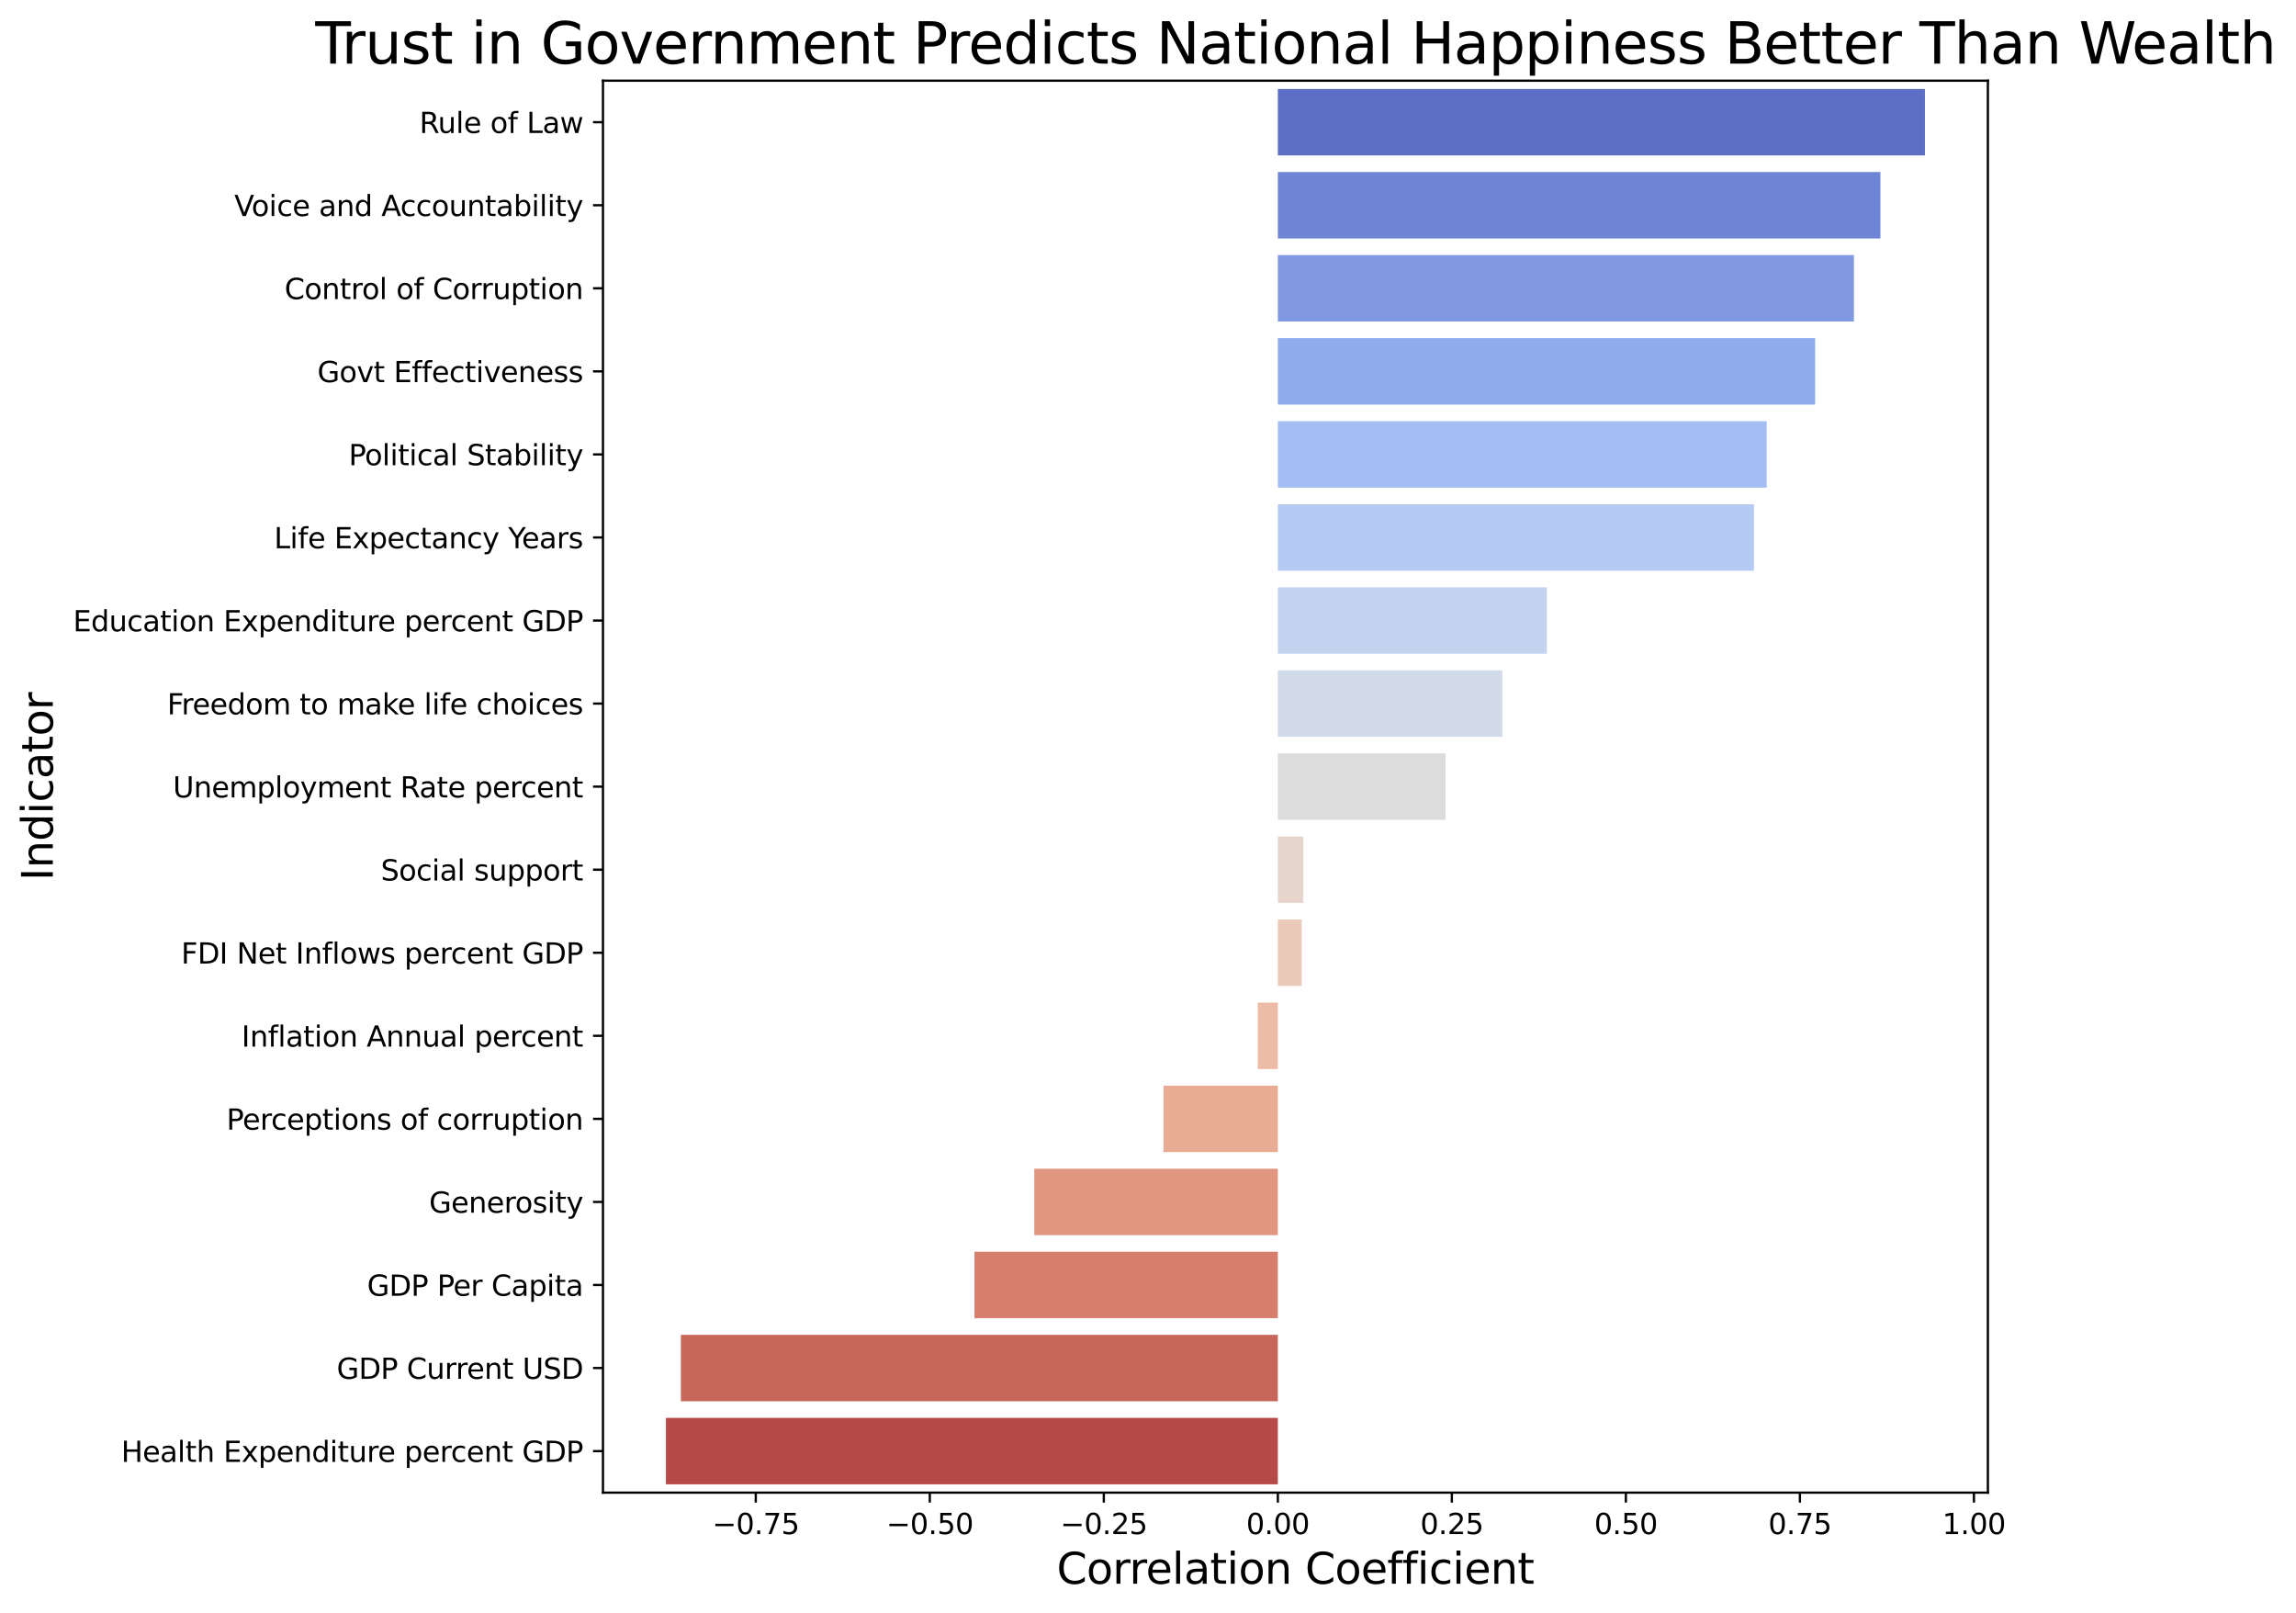 <?xml version="1.0" encoding="utf-8" standalone="no"?>
<!DOCTYPE svg PUBLIC "-//W3C//DTD SVG 1.1//EN"
  "http://www.w3.org/Graphics/SVG/1.1/DTD/svg11.dtd">
<svg xmlns:xlink="http://www.w3.org/1999/xlink" width="808.449pt" height="567.872pt" viewBox="0 0 808.449 567.872" xmlns="http://www.w3.org/2000/svg" version="1.1">
 <defs>
  <style type="text/css">*{stroke-linejoin: round; stroke-linecap: butt}</style>
 </defs>
 <g id="figure_1">
  <g id="patch_1">
   <path d="M 0 567.872 
L 808.449 567.872 
L 808.449 0 
L 0 0 
z
" style="fill: #ffffff"/>
  </g>
  <g id="axes_1">
   <g id="patch_2">
    <path d="M 212.312 525.477 
L 699.957 525.477 
L 699.957 28.397 
L 212.312 28.397 
z
" style="fill: #ffffff"/>
   </g>
   <g id="patch_3">
    <path d="M 449.943 31.321 
L 677.792 31.321 
L 677.792 54.713 
L 449.943 54.713 
z
" clip-path="url(#p76e932df4b)" style="fill: #5c6fc4"/>
   </g>
   <g id="patch_4">
    <path d="M 449.943 60.561 
L 662.115 60.561 
L 662.115 83.953 
L 449.943 83.953 
z
" clip-path="url(#p76e932df4b)" style="fill: #6e85d5"/>
   </g>
   <g id="patch_5">
    <path d="M 449.943 89.801 
L 652.793 89.801 
L 652.793 113.193 
L 449.943 113.193 
z
" clip-path="url(#p76e932df4b)" style="fill: #8099e2"/>
   </g>
   <g id="patch_6">
    <path d="M 449.943 119.041 
L 639.143 119.041 
L 639.143 142.433 
L 449.943 142.433 
z
" clip-path="url(#p76e932df4b)" style="fill: #91acec"/>
   </g>
   <g id="patch_7">
    <path d="M 449.943 148.281 
L 622.069 148.281 
L 622.069 171.673 
L 449.943 171.673 
z
" clip-path="url(#p76e932df4b)" style="fill: #a4bdf2"/>
   </g>
   <g id="patch_8">
    <path d="M 449.943 177.521 
L 617.588 177.521 
L 617.588 200.913 
L 449.943 200.913 
z
" clip-path="url(#p76e932df4b)" style="fill: #b5caf3"/>
   </g>
   <g id="patch_9">
    <path d="M 449.943 206.761 
L 544.67 206.761 
L 544.67 230.153 
L 449.943 230.153 
z
" clip-path="url(#p76e932df4b)" style="fill: #c4d4f0"/>
   </g>
   <g id="patch_10">
    <path d="M 449.943 236.001 
L 528.967 236.001 
L 528.967 259.393 
L 449.943 259.393 
z
" clip-path="url(#p76e932df4b)" style="fill: #d1dae8"/>
   </g>
   <g id="patch_11">
    <path d="M 449.943 265.241 
L 509.016 265.241 
L 509.016 288.633 
L 449.943 288.633 
z
" clip-path="url(#p76e932df4b)" style="fill: #dddcdc"/>
   </g>
   <g id="patch_12">
    <path d="M 449.943 294.481 
L 458.91 294.481 
L 458.91 317.873 
L 449.943 317.873 
z
" clip-path="url(#p76e932df4b)" style="fill: #e6d5cc"/>
   </g>
   <g id="patch_13">
    <path d="M 449.943 323.721 
L 458.343 323.721 
L 458.343 347.113 
L 449.943 347.113 
z
" clip-path="url(#p76e932df4b)" style="fill: #ebcaba"/>
   </g>
   <g id="patch_14">
    <path d="M 449.943 352.961 
L 442.857 352.961 
L 442.857 376.353 
L 449.943 376.353 
z
" clip-path="url(#p76e932df4b)" style="fill: #ecbca7"/>
   </g>
   <g id="patch_15">
    <path d="M 449.943 382.201 
L 409.694 382.201 
L 409.694 405.593 
L 449.943 405.593 
z
" clip-path="url(#p76e932df4b)" style="fill: #e8ab94"/>
   </g>
   <g id="patch_16">
    <path d="M 449.943 411.441 
L 364.196 411.441 
L 364.196 434.833 
L 449.943 434.833 
z
" clip-path="url(#p76e932df4b)" style="fill: #e1967f"/>
   </g>
   <g id="patch_17">
    <path d="M 449.943 440.681 
L 343.118 440.681 
L 343.118 464.073 
L 449.943 464.073 
z
" clip-path="url(#p76e932df4b)" style="fill: #d57f6c"/>
   </g>
   <g id="patch_18">
    <path d="M 449.943 469.921 
L 239.749 469.921 
L 239.749 493.313 
L 449.943 493.313 
z
" clip-path="url(#p76e932df4b)" style="fill: #c7665a"/>
   </g>
   <g id="patch_19">
    <path d="M 449.943 499.161 
L 234.478 499.161 
L 234.478 522.553 
L 449.943 522.553 
z
" clip-path="url(#p76e932df4b)" style="fill: #b64a48"/>
   </g>
   <g id="matplotlib.axis_1">
    <g id="xtick_1">
     <g id="line2d_1">
      <defs>
       <path id="m991ccd0a2d" d="M 0 0 
L 0 3.5 
" style="stroke: #000000; stroke-width: 0.8"/>
      </defs>
      <g>
       <use xlink:href="#m991ccd0a2d" x="266.118" y="525.477" style="stroke: #000000; stroke-width: 0.8"/>
      </g>
     </g>
     <g id="text_1">
      <!-- −0.75 -->
      <g transform="translate(250.796 540.075) scale(0.1 -0.1)">
       <defs>
        <path id="DejaVuSans-2212" d="M 678 2272 
L 4684 2272 
L 4684 1741 
L 678 1741 
L 678 2272 
z
" transform="scale(0.016)"/>
        <path id="DejaVuSans-30" d="M 2034 4250 
Q 1547 4250 1301 3770 
Q 1056 3291 1056 2328 
Q 1056 1369 1301 889 
Q 1547 409 2034 409 
Q 2525 409 2770 889 
Q 3016 1369 3016 2328 
Q 3016 3291 2770 3770 
Q 2525 4250 2034 4250 
z
M 2034 4750 
Q 2819 4750 3233 4129 
Q 3647 3509 3647 2328 
Q 3647 1150 3233 529 
Q 2819 -91 2034 -91 
Q 1250 -91 836 529 
Q 422 1150 422 2328 
Q 422 3509 836 4129 
Q 1250 4750 2034 4750 
z
" transform="scale(0.016)"/>
        <path id="DejaVuSans-2e" d="M 684 794 
L 1344 794 
L 1344 0 
L 684 0 
L 684 794 
z
" transform="scale(0.016)"/>
        <path id="DejaVuSans-37" d="M 525 4666 
L 3525 4666 
L 3525 4397 
L 1831 0 
L 1172 0 
L 2766 4134 
L 525 4134 
L 525 4666 
z
" transform="scale(0.016)"/>
        <path id="DejaVuSans-35" d="M 691 4666 
L 3169 4666 
L 3169 4134 
L 1269 4134 
L 1269 2991 
Q 1406 3038 1543 3061 
Q 1681 3084 1819 3084 
Q 2600 3084 3056 2656 
Q 3513 2228 3513 1497 
Q 3513 744 3044 326 
Q 2575 -91 1722 -91 
Q 1428 -91 1123 -41 
Q 819 9 494 109 
L 494 744 
Q 775 591 1075 516 
Q 1375 441 1709 441 
Q 2250 441 2565 725 
Q 2881 1009 2881 1497 
Q 2881 1984 2565 2268 
Q 2250 2553 1709 2553 
Q 1456 2553 1204 2497 
Q 953 2441 691 2322 
L 691 4666 
z
" transform="scale(0.016)"/>
       </defs>
       <use xlink:href="#DejaVuSans-2212"/>
       <use xlink:href="#DejaVuSans-30" transform="translate(83.789 0)"/>
       <use xlink:href="#DejaVuSans-2e" transform="translate(147.412 0)"/>
       <use xlink:href="#DejaVuSans-37" transform="translate(179.199 0)"/>
       <use xlink:href="#DejaVuSans-35" transform="translate(242.822 0)"/>
      </g>
     </g>
    </g>
    <g id="xtick_2">
     <g id="line2d_2">
      <g>
       <use xlink:href="#m991ccd0a2d" x="327.393" y="525.477" style="stroke: #000000; stroke-width: 0.8"/>
      </g>
     </g>
     <g id="text_2">
      <!-- −0.50 -->
      <g transform="translate(312.07 540.075) scale(0.1 -0.1)">
       <use xlink:href="#DejaVuSans-2212"/>
       <use xlink:href="#DejaVuSans-30" transform="translate(83.789 0)"/>
       <use xlink:href="#DejaVuSans-2e" transform="translate(147.412 0)"/>
       <use xlink:href="#DejaVuSans-35" transform="translate(179.199 0)"/>
       <use xlink:href="#DejaVuSans-30" transform="translate(242.822 0)"/>
      </g>
     </g>
    </g>
    <g id="xtick_3">
     <g id="line2d_3">
      <g>
       <use xlink:href="#m991ccd0a2d" x="388.668" y="525.477" style="stroke: #000000; stroke-width: 0.8"/>
      </g>
     </g>
     <g id="text_3">
      <!-- −0.25 -->
      <g transform="translate(373.345 540.075) scale(0.1 -0.1)">
       <defs>
        <path id="DejaVuSans-32" d="M 1228 531 
L 3431 531 
L 3431 0 
L 469 0 
L 469 531 
Q 828 903 1448 1529 
Q 2069 2156 2228 2338 
Q 2531 2678 2651 2914 
Q 2772 3150 2772 3378 
Q 2772 3750 2511 3984 
Q 2250 4219 1831 4219 
Q 1534 4219 1204 4116 
Q 875 4013 500 3803 
L 500 4441 
Q 881 4594 1212 4672 
Q 1544 4750 1819 4750 
Q 2544 4750 2975 4387 
Q 3406 4025 3406 3419 
Q 3406 3131 3298 2873 
Q 3191 2616 2906 2266 
Q 2828 2175 2409 1742 
Q 1991 1309 1228 531 
z
" transform="scale(0.016)"/>
       </defs>
       <use xlink:href="#DejaVuSans-2212"/>
       <use xlink:href="#DejaVuSans-30" transform="translate(83.789 0)"/>
       <use xlink:href="#DejaVuSans-2e" transform="translate(147.412 0)"/>
       <use xlink:href="#DejaVuSans-32" transform="translate(179.199 0)"/>
       <use xlink:href="#DejaVuSans-35" transform="translate(242.822 0)"/>
      </g>
     </g>
    </g>
    <g id="xtick_4">
     <g id="line2d_4">
      <g>
       <use xlink:href="#m991ccd0a2d" x="449.943" y="525.477" style="stroke: #000000; stroke-width: 0.8"/>
      </g>
     </g>
     <g id="text_4">
      <!-- 0.00 -->
      <g transform="translate(438.81 540.075) scale(0.1 -0.1)">
       <use xlink:href="#DejaVuSans-30"/>
       <use xlink:href="#DejaVuSans-2e" transform="translate(63.623 0)"/>
       <use xlink:href="#DejaVuSans-30" transform="translate(95.41 0)"/>
       <use xlink:href="#DejaVuSans-30" transform="translate(159.033 0)"/>
      </g>
     </g>
    </g>
    <g id="xtick_5">
     <g id="line2d_5">
      <g>
       <use xlink:href="#m991ccd0a2d" x="511.217" y="525.477" style="stroke: #000000; stroke-width: 0.8"/>
      </g>
     </g>
     <g id="text_5">
      <!-- 0.25 -->
      <g transform="translate(500.085 540.075) scale(0.1 -0.1)">
       <use xlink:href="#DejaVuSans-30"/>
       <use xlink:href="#DejaVuSans-2e" transform="translate(63.623 0)"/>
       <use xlink:href="#DejaVuSans-32" transform="translate(95.41 0)"/>
       <use xlink:href="#DejaVuSans-35" transform="translate(159.033 0)"/>
      </g>
     </g>
    </g>
    <g id="xtick_6">
     <g id="line2d_6">
      <g>
       <use xlink:href="#m991ccd0a2d" x="572.492" y="525.477" style="stroke: #000000; stroke-width: 0.8"/>
      </g>
     </g>
     <g id="text_6">
      <!-- 0.50 -->
      <g transform="translate(561.359 540.075) scale(0.1 -0.1)">
       <use xlink:href="#DejaVuSans-30"/>
       <use xlink:href="#DejaVuSans-2e" transform="translate(63.623 0)"/>
       <use xlink:href="#DejaVuSans-35" transform="translate(95.41 0)"/>
       <use xlink:href="#DejaVuSans-30" transform="translate(159.033 0)"/>
      </g>
     </g>
    </g>
    <g id="xtick_7">
     <g id="line2d_7">
      <g>
       <use xlink:href="#m991ccd0a2d" x="633.767" y="525.477" style="stroke: #000000; stroke-width: 0.8"/>
      </g>
     </g>
     <g id="text_7">
      <!-- 0.75 -->
      <g transform="translate(622.634 540.075) scale(0.1 -0.1)">
       <use xlink:href="#DejaVuSans-30"/>
       <use xlink:href="#DejaVuSans-2e" transform="translate(63.623 0)"/>
       <use xlink:href="#DejaVuSans-37" transform="translate(95.41 0)"/>
       <use xlink:href="#DejaVuSans-35" transform="translate(159.033 0)"/>
      </g>
     </g>
    </g>
    <g id="xtick_8">
     <g id="line2d_8">
      <g>
       <use xlink:href="#m991ccd0a2d" x="695.042" y="525.477" style="stroke: #000000; stroke-width: 0.8"/>
      </g>
     </g>
     <g id="text_8">
      <!-- 1.00 -->
      <g transform="translate(683.909 540.075) scale(0.1 -0.1)">
       <defs>
        <path id="DejaVuSans-31" d="M 794 531 
L 1825 531 
L 1825 4091 
L 703 3866 
L 703 4441 
L 1819 4666 
L 2450 4666 
L 2450 531 
L 3481 531 
L 3481 0 
L 794 0 
L 794 531 
z
" transform="scale(0.016)"/>
       </defs>
       <use xlink:href="#DejaVuSans-31"/>
       <use xlink:href="#DejaVuSans-2e" transform="translate(63.623 0)"/>
       <use xlink:href="#DejaVuSans-30" transform="translate(95.41 0)"/>
       <use xlink:href="#DejaVuSans-30" transform="translate(159.033 0)"/>
      </g>
     </g>
    </g>
    <g id="text_9">
     <!-- Correlation Coefficient -->
     <g transform="translate(372.077 557.553) scale(0.15 -0.15)">
      <defs>
       <path id="DejaVuSans-43" d="M 4122 4306 
L 4122 3641 
Q 3803 3938 3442 4084 
Q 3081 4231 2675 4231 
Q 1875 4231 1450 3742 
Q 1025 3253 1025 2328 
Q 1025 1406 1450 917 
Q 1875 428 2675 428 
Q 3081 428 3442 575 
Q 3803 722 4122 1019 
L 4122 359 
Q 3791 134 3420 21 
Q 3050 -91 2638 -91 
Q 1578 -91 968 557 
Q 359 1206 359 2328 
Q 359 3453 968 4101 
Q 1578 4750 2638 4750 
Q 3056 4750 3426 4639 
Q 3797 4528 4122 4306 
z
" transform="scale(0.016)"/>
       <path id="DejaVuSans-6f" d="M 1959 3097 
Q 1497 3097 1228 2736 
Q 959 2375 959 1747 
Q 959 1119 1226 758 
Q 1494 397 1959 397 
Q 2419 397 2687 759 
Q 2956 1122 2956 1747 
Q 2956 2369 2687 2733 
Q 2419 3097 1959 3097 
z
M 1959 3584 
Q 2709 3584 3137 3096 
Q 3566 2609 3566 1747 
Q 3566 888 3137 398 
Q 2709 -91 1959 -91 
Q 1206 -91 779 398 
Q 353 888 353 1747 
Q 353 2609 779 3096 
Q 1206 3584 1959 3584 
z
" transform="scale(0.016)"/>
       <path id="DejaVuSans-72" d="M 2631 2963 
Q 2534 3019 2420 3045 
Q 2306 3072 2169 3072 
Q 1681 3072 1420 2755 
Q 1159 2438 1159 1844 
L 1159 0 
L 581 0 
L 581 3500 
L 1159 3500 
L 1159 2956 
Q 1341 3275 1631 3429 
Q 1922 3584 2338 3584 
Q 2397 3584 2469 3576 
Q 2541 3569 2628 3553 
L 2631 2963 
z
" transform="scale(0.016)"/>
       <path id="DejaVuSans-65" d="M 3597 1894 
L 3597 1613 
L 953 1613 
Q 991 1019 1311 708 
Q 1631 397 2203 397 
Q 2534 397 2845 478 
Q 3156 559 3463 722 
L 3463 178 
Q 3153 47 2828 -22 
Q 2503 -91 2169 -91 
Q 1331 -91 842 396 
Q 353 884 353 1716 
Q 353 2575 817 3079 
Q 1281 3584 2069 3584 
Q 2775 3584 3186 3129 
Q 3597 2675 3597 1894 
z
M 3022 2063 
Q 3016 2534 2758 2815 
Q 2500 3097 2075 3097 
Q 1594 3097 1305 2825 
Q 1016 2553 972 2059 
L 3022 2063 
z
" transform="scale(0.016)"/>
       <path id="DejaVuSans-6c" d="M 603 4863 
L 1178 4863 
L 1178 0 
L 603 0 
L 603 4863 
z
" transform="scale(0.016)"/>
       <path id="DejaVuSans-61" d="M 2194 1759 
Q 1497 1759 1228 1600 
Q 959 1441 959 1056 
Q 959 750 1161 570 
Q 1363 391 1709 391 
Q 2188 391 2477 730 
Q 2766 1069 2766 1631 
L 2766 1759 
L 2194 1759 
z
M 3341 1997 
L 3341 0 
L 2766 0 
L 2766 531 
Q 2569 213 2275 61 
Q 1981 -91 1556 -91 
Q 1019 -91 701 211 
Q 384 513 384 1019 
Q 384 1609 779 1909 
Q 1175 2209 1959 2209 
L 2766 2209 
L 2766 2266 
Q 2766 2663 2505 2880 
Q 2244 3097 1772 3097 
Q 1472 3097 1187 3025 
Q 903 2953 641 2809 
L 641 3341 
Q 956 3463 1253 3523 
Q 1550 3584 1831 3584 
Q 2591 3584 2966 3190 
Q 3341 2797 3341 1997 
z
" transform="scale(0.016)"/>
       <path id="DejaVuSans-74" d="M 1172 4494 
L 1172 3500 
L 2356 3500 
L 2356 3053 
L 1172 3053 
L 1172 1153 
Q 1172 725 1289 603 
Q 1406 481 1766 481 
L 2356 481 
L 2356 0 
L 1766 0 
Q 1100 0 847 248 
Q 594 497 594 1153 
L 594 3053 
L 172 3053 
L 172 3500 
L 594 3500 
L 594 4494 
L 1172 4494 
z
" transform="scale(0.016)"/>
       <path id="DejaVuSans-69" d="M 603 3500 
L 1178 3500 
L 1178 0 
L 603 0 
L 603 3500 
z
M 603 4863 
L 1178 4863 
L 1178 4134 
L 603 4134 
L 603 4863 
z
" transform="scale(0.016)"/>
       <path id="DejaVuSans-6e" d="M 3513 2113 
L 3513 0 
L 2938 0 
L 2938 2094 
Q 2938 2591 2744 2837 
Q 2550 3084 2163 3084 
Q 1697 3084 1428 2787 
Q 1159 2491 1159 1978 
L 1159 0 
L 581 0 
L 581 3500 
L 1159 3500 
L 1159 2956 
Q 1366 3272 1645 3428 
Q 1925 3584 2291 3584 
Q 2894 3584 3203 3211 
Q 3513 2838 3513 2113 
z
" transform="scale(0.016)"/>
       <path id="DejaVuSans-20" transform="scale(0.016)"/>
       <path id="DejaVuSans-66" d="M 2375 4863 
L 2375 4384 
L 1825 4384 
Q 1516 4384 1395 4259 
Q 1275 4134 1275 3809 
L 1275 3500 
L 2222 3500 
L 2222 3053 
L 1275 3053 
L 1275 0 
L 697 0 
L 697 3053 
L 147 3053 
L 147 3500 
L 697 3500 
L 697 3744 
Q 697 4328 969 4595 
Q 1241 4863 1831 4863 
L 2375 4863 
z
" transform="scale(0.016)"/>
       <path id="DejaVuSans-63" d="M 3122 3366 
L 3122 2828 
Q 2878 2963 2633 3030 
Q 2388 3097 2138 3097 
Q 1578 3097 1268 2742 
Q 959 2388 959 1747 
Q 959 1106 1268 751 
Q 1578 397 2138 397 
Q 2388 397 2633 464 
Q 2878 531 3122 666 
L 3122 134 
Q 2881 22 2623 -34 
Q 2366 -91 2075 -91 
Q 1284 -91 818 406 
Q 353 903 353 1747 
Q 353 2603 823 3093 
Q 1294 3584 2113 3584 
Q 2378 3584 2631 3529 
Q 2884 3475 3122 3366 
z
" transform="scale(0.016)"/>
      </defs>
      <use xlink:href="#DejaVuSans-43"/>
      <use xlink:href="#DejaVuSans-6f" transform="translate(69.824 0)"/>
      <use xlink:href="#DejaVuSans-72" transform="translate(131.006 0)"/>
      <use xlink:href="#DejaVuSans-72" transform="translate(170.369 0)"/>
      <use xlink:href="#DejaVuSans-65" transform="translate(209.232 0)"/>
      <use xlink:href="#DejaVuSans-6c" transform="translate(270.756 0)"/>
      <use xlink:href="#DejaVuSans-61" transform="translate(298.539 0)"/>
      <use xlink:href="#DejaVuSans-74" transform="translate(359.818 0)"/>
      <use xlink:href="#DejaVuSans-69" transform="translate(399.027 0)"/>
      <use xlink:href="#DejaVuSans-6f" transform="translate(426.811 0)"/>
      <use xlink:href="#DejaVuSans-6e" transform="translate(487.992 0)"/>
      <use xlink:href="#DejaVuSans-20" transform="translate(551.371 0)"/>
      <use xlink:href="#DejaVuSans-43" transform="translate(583.158 0)"/>
      <use xlink:href="#DejaVuSans-6f" transform="translate(652.982 0)"/>
      <use xlink:href="#DejaVuSans-65" transform="translate(714.164 0)"/>
      <use xlink:href="#DejaVuSans-66" transform="translate(775.688 0)"/>
      <use xlink:href="#DejaVuSans-66" transform="translate(810.893 0)"/>
      <use xlink:href="#DejaVuSans-69" transform="translate(846.098 0)"/>
      <use xlink:href="#DejaVuSans-63" transform="translate(873.881 0)"/>
      <use xlink:href="#DejaVuSans-69" transform="translate(928.861 0)"/>
      <use xlink:href="#DejaVuSans-65" transform="translate(956.645 0)"/>
      <use xlink:href="#DejaVuSans-6e" transform="translate(1018.168 0)"/>
      <use xlink:href="#DejaVuSans-74" transform="translate(1081.547 0)"/>
     </g>
    </g>
   </g>
   <g id="matplotlib.axis_2">
    <g id="ytick_1">
     <g id="line2d_9">
      <defs>
       <path id="m9075366573" d="M 0 0 
L -3.5 0 
" style="stroke: #000000; stroke-width: 0.8"/>
      </defs>
      <g>
       <use xlink:href="#m9075366573" x="212.312" y="43.017" style="stroke: #000000; stroke-width: 0.8"/>
      </g>
     </g>
     <g id="text_10">
      <!-- Rule of Law -->
      <g transform="translate(147.672 46.816) scale(0.1 -0.1)">
       <defs>
        <path id="DejaVuSans-52" d="M 2841 2188 
Q 3044 2119 3236 1894 
Q 3428 1669 3622 1275 
L 4263 0 
L 3584 0 
L 2988 1197 
Q 2756 1666 2539 1819 
Q 2322 1972 1947 1972 
L 1259 1972 
L 1259 0 
L 628 0 
L 628 4666 
L 2053 4666 
Q 2853 4666 3247 4331 
Q 3641 3997 3641 3322 
Q 3641 2881 3436 2590 
Q 3231 2300 2841 2188 
z
M 1259 4147 
L 1259 2491 
L 2053 2491 
Q 2509 2491 2742 2702 
Q 2975 2913 2975 3322 
Q 2975 3731 2742 3939 
Q 2509 4147 2053 4147 
L 1259 4147 
z
" transform="scale(0.016)"/>
        <path id="DejaVuSans-75" d="M 544 1381 
L 544 3500 
L 1119 3500 
L 1119 1403 
Q 1119 906 1312 657 
Q 1506 409 1894 409 
Q 2359 409 2629 706 
Q 2900 1003 2900 1516 
L 2900 3500 
L 3475 3500 
L 3475 0 
L 2900 0 
L 2900 538 
Q 2691 219 2414 64 
Q 2138 -91 1772 -91 
Q 1169 -91 856 284 
Q 544 659 544 1381 
z
M 1991 3584 
L 1991 3584 
z
" transform="scale(0.016)"/>
        <path id="DejaVuSans-4c" d="M 628 4666 
L 1259 4666 
L 1259 531 
L 3531 531 
L 3531 0 
L 628 0 
L 628 4666 
z
" transform="scale(0.016)"/>
        <path id="DejaVuSans-77" d="M 269 3500 
L 844 3500 
L 1563 769 
L 2278 3500 
L 2956 3500 
L 3675 769 
L 4391 3500 
L 4966 3500 
L 4050 0 
L 3372 0 
L 2619 2869 
L 1863 0 
L 1184 0 
L 269 3500 
z
" transform="scale(0.016)"/>
       </defs>
       <use xlink:href="#DejaVuSans-52"/>
       <use xlink:href="#DejaVuSans-75" transform="translate(64.982 0)"/>
       <use xlink:href="#DejaVuSans-6c" transform="translate(128.361 0)"/>
       <use xlink:href="#DejaVuSans-65" transform="translate(156.145 0)"/>
       <use xlink:href="#DejaVuSans-20" transform="translate(217.668 0)"/>
       <use xlink:href="#DejaVuSans-6f" transform="translate(249.455 0)"/>
       <use xlink:href="#DejaVuSans-66" transform="translate(310.637 0)"/>
       <use xlink:href="#DejaVuSans-20" transform="translate(345.842 0)"/>
       <use xlink:href="#DejaVuSans-4c" transform="translate(377.629 0)"/>
       <use xlink:href="#DejaVuSans-61" transform="translate(433.342 0)"/>
       <use xlink:href="#DejaVuSans-77" transform="translate(494.621 0)"/>
      </g>
     </g>
    </g>
    <g id="ytick_2">
     <g id="line2d_10">
      <g>
       <use xlink:href="#m9075366573" x="212.312" y="72.257" style="stroke: #000000; stroke-width: 0.8"/>
      </g>
     </g>
     <g id="text_11">
      <!-- Voice and Accountability -->
      <g transform="translate(82.502 76.056) scale(0.1 -0.1)">
       <defs>
        <path id="DejaVuSans-56" d="M 1831 0 
L 50 4666 
L 709 4666 
L 2188 738 
L 3669 4666 
L 4325 4666 
L 2547 0 
L 1831 0 
z
" transform="scale(0.016)"/>
        <path id="DejaVuSans-64" d="M 2906 2969 
L 2906 4863 
L 3481 4863 
L 3481 0 
L 2906 0 
L 2906 525 
Q 2725 213 2448 61 
Q 2172 -91 1784 -91 
Q 1150 -91 751 415 
Q 353 922 353 1747 
Q 353 2572 751 3078 
Q 1150 3584 1784 3584 
Q 2172 3584 2448 3432 
Q 2725 3281 2906 2969 
z
M 947 1747 
Q 947 1113 1208 752 
Q 1469 391 1925 391 
Q 2381 391 2643 752 
Q 2906 1113 2906 1747 
Q 2906 2381 2643 2742 
Q 2381 3103 1925 3103 
Q 1469 3103 1208 2742 
Q 947 2381 947 1747 
z
" transform="scale(0.016)"/>
        <path id="DejaVuSans-41" d="M 2188 4044 
L 1331 1722 
L 3047 1722 
L 2188 4044 
z
M 1831 4666 
L 2547 4666 
L 4325 0 
L 3669 0 
L 3244 1197 
L 1141 1197 
L 716 0 
L 50 0 
L 1831 4666 
z
" transform="scale(0.016)"/>
        <path id="DejaVuSans-62" d="M 3116 1747 
Q 3116 2381 2855 2742 
Q 2594 3103 2138 3103 
Q 1681 3103 1420 2742 
Q 1159 2381 1159 1747 
Q 1159 1113 1420 752 
Q 1681 391 2138 391 
Q 2594 391 2855 752 
Q 3116 1113 3116 1747 
z
M 1159 2969 
Q 1341 3281 1617 3432 
Q 1894 3584 2278 3584 
Q 2916 3584 3314 3078 
Q 3713 2572 3713 1747 
Q 3713 922 3314 415 
Q 2916 -91 2278 -91 
Q 1894 -91 1617 61 
Q 1341 213 1159 525 
L 1159 0 
L 581 0 
L 581 4863 
L 1159 4863 
L 1159 2969 
z
" transform="scale(0.016)"/>
        <path id="DejaVuSans-79" d="M 2059 -325 
Q 1816 -950 1584 -1140 
Q 1353 -1331 966 -1331 
L 506 -1331 
L 506 -850 
L 844 -850 
Q 1081 -850 1212 -737 
Q 1344 -625 1503 -206 
L 1606 56 
L 191 3500 
L 800 3500 
L 1894 763 
L 2988 3500 
L 3597 3500 
L 2059 -325 
z
" transform="scale(0.016)"/>
       </defs>
       <use xlink:href="#DejaVuSans-56"/>
       <use xlink:href="#DejaVuSans-6f" transform="translate(60.658 0)"/>
       <use xlink:href="#DejaVuSans-69" transform="translate(121.84 0)"/>
       <use xlink:href="#DejaVuSans-63" transform="translate(149.623 0)"/>
       <use xlink:href="#DejaVuSans-65" transform="translate(204.604 0)"/>
       <use xlink:href="#DejaVuSans-20" transform="translate(266.127 0)"/>
       <use xlink:href="#DejaVuSans-61" transform="translate(297.914 0)"/>
       <use xlink:href="#DejaVuSans-6e" transform="translate(359.193 0)"/>
       <use xlink:href="#DejaVuSans-64" transform="translate(422.572 0)"/>
       <use xlink:href="#DejaVuSans-20" transform="translate(486.049 0)"/>
       <use xlink:href="#DejaVuSans-41" transform="translate(517.836 0)"/>
       <use xlink:href="#DejaVuSans-63" transform="translate(584.494 0)"/>
       <use xlink:href="#DejaVuSans-63" transform="translate(639.475 0)"/>
       <use xlink:href="#DejaVuSans-6f" transform="translate(694.455 0)"/>
       <use xlink:href="#DejaVuSans-75" transform="translate(755.637 0)"/>
       <use xlink:href="#DejaVuSans-6e" transform="translate(819.016 0)"/>
       <use xlink:href="#DejaVuSans-74" transform="translate(882.395 0)"/>
       <use xlink:href="#DejaVuSans-61" transform="translate(921.604 0)"/>
       <use xlink:href="#DejaVuSans-62" transform="translate(982.883 0)"/>
       <use xlink:href="#DejaVuSans-69" transform="translate(1046.359 0)"/>
       <use xlink:href="#DejaVuSans-6c" transform="translate(1074.143 0)"/>
       <use xlink:href="#DejaVuSans-69" transform="translate(1101.926 0)"/>
       <use xlink:href="#DejaVuSans-74" transform="translate(1129.709 0)"/>
       <use xlink:href="#DejaVuSans-79" transform="translate(1168.918 0)"/>
      </g>
     </g>
    </g>
    <g id="ytick_3">
     <g id="line2d_11">
      <g>
       <use xlink:href="#m9075366573" x="212.312" y="101.497" style="stroke: #000000; stroke-width: 0.8"/>
      </g>
     </g>
     <g id="text_12">
      <!-- Control of Corruption -->
      <g transform="translate(100.186 105.296) scale(0.1 -0.1)">
       <defs>
        <path id="DejaVuSans-70" d="M 1159 525 
L 1159 -1331 
L 581 -1331 
L 581 3500 
L 1159 3500 
L 1159 2969 
Q 1341 3281 1617 3432 
Q 1894 3584 2278 3584 
Q 2916 3584 3314 3078 
Q 3713 2572 3713 1747 
Q 3713 922 3314 415 
Q 2916 -91 2278 -91 
Q 1894 -91 1617 61 
Q 1341 213 1159 525 
z
M 3116 1747 
Q 3116 2381 2855 2742 
Q 2594 3103 2138 3103 
Q 1681 3103 1420 2742 
Q 1159 2381 1159 1747 
Q 1159 1113 1420 752 
Q 1681 391 2138 391 
Q 2594 391 2855 752 
Q 3116 1113 3116 1747 
z
" transform="scale(0.016)"/>
       </defs>
       <use xlink:href="#DejaVuSans-43"/>
       <use xlink:href="#DejaVuSans-6f" transform="translate(69.824 0)"/>
       <use xlink:href="#DejaVuSans-6e" transform="translate(131.006 0)"/>
       <use xlink:href="#DejaVuSans-74" transform="translate(194.385 0)"/>
       <use xlink:href="#DejaVuSans-72" transform="translate(233.594 0)"/>
       <use xlink:href="#DejaVuSans-6f" transform="translate(272.457 0)"/>
       <use xlink:href="#DejaVuSans-6c" transform="translate(333.639 0)"/>
       <use xlink:href="#DejaVuSans-20" transform="translate(361.422 0)"/>
       <use xlink:href="#DejaVuSans-6f" transform="translate(393.209 0)"/>
       <use xlink:href="#DejaVuSans-66" transform="translate(454.391 0)"/>
       <use xlink:href="#DejaVuSans-20" transform="translate(489.596 0)"/>
       <use xlink:href="#DejaVuSans-43" transform="translate(521.383 0)"/>
       <use xlink:href="#DejaVuSans-6f" transform="translate(591.207 0)"/>
       <use xlink:href="#DejaVuSans-72" transform="translate(652.389 0)"/>
       <use xlink:href="#DejaVuSans-72" transform="translate(691.752 0)"/>
       <use xlink:href="#DejaVuSans-75" transform="translate(732.865 0)"/>
       <use xlink:href="#DejaVuSans-70" transform="translate(796.244 0)"/>
       <use xlink:href="#DejaVuSans-74" transform="translate(859.721 0)"/>
       <use xlink:href="#DejaVuSans-69" transform="translate(898.93 0)"/>
       <use xlink:href="#DejaVuSans-6f" transform="translate(926.713 0)"/>
       <use xlink:href="#DejaVuSans-6e" transform="translate(987.895 0)"/>
      </g>
     </g>
    </g>
    <g id="ytick_4">
     <g id="line2d_12">
      <g>
       <use xlink:href="#m9075366573" x="212.312" y="130.737" style="stroke: #000000; stroke-width: 0.8"/>
      </g>
     </g>
     <g id="text_13">
      <!-- Govt Effectiveness -->
      <g transform="translate(111.737 134.536) scale(0.1 -0.1)">
       <defs>
        <path id="DejaVuSans-47" d="M 3809 666 
L 3809 1919 
L 2778 1919 
L 2778 2438 
L 4434 2438 
L 4434 434 
Q 4069 175 3628 42 
Q 3188 -91 2688 -91 
Q 1594 -91 976 548 
Q 359 1188 359 2328 
Q 359 3472 976 4111 
Q 1594 4750 2688 4750 
Q 3144 4750 3555 4637 
Q 3966 4525 4313 4306 
L 4313 3634 
Q 3963 3931 3569 4081 
Q 3175 4231 2741 4231 
Q 1884 4231 1454 3753 
Q 1025 3275 1025 2328 
Q 1025 1384 1454 906 
Q 1884 428 2741 428 
Q 3075 428 3337 486 
Q 3600 544 3809 666 
z
" transform="scale(0.016)"/>
        <path id="DejaVuSans-76" d="M 191 3500 
L 800 3500 
L 1894 563 
L 2988 3500 
L 3597 3500 
L 2284 0 
L 1503 0 
L 191 3500 
z
" transform="scale(0.016)"/>
        <path id="DejaVuSans-45" d="M 628 4666 
L 3578 4666 
L 3578 4134 
L 1259 4134 
L 1259 2753 
L 3481 2753 
L 3481 2222 
L 1259 2222 
L 1259 531 
L 3634 531 
L 3634 0 
L 628 0 
L 628 4666 
z
" transform="scale(0.016)"/>
        <path id="DejaVuSans-73" d="M 2834 3397 
L 2834 2853 
Q 2591 2978 2328 3040 
Q 2066 3103 1784 3103 
Q 1356 3103 1142 2972 
Q 928 2841 928 2578 
Q 928 2378 1081 2264 
Q 1234 2150 1697 2047 
L 1894 2003 
Q 2506 1872 2764 1633 
Q 3022 1394 3022 966 
Q 3022 478 2636 193 
Q 2250 -91 1575 -91 
Q 1294 -91 989 -36 
Q 684 19 347 128 
L 347 722 
Q 666 556 975 473 
Q 1284 391 1588 391 
Q 1994 391 2212 530 
Q 2431 669 2431 922 
Q 2431 1156 2273 1281 
Q 2116 1406 1581 1522 
L 1381 1569 
Q 847 1681 609 1914 
Q 372 2147 372 2553 
Q 372 3047 722 3315 
Q 1072 3584 1716 3584 
Q 2034 3584 2315 3537 
Q 2597 3491 2834 3397 
z
" transform="scale(0.016)"/>
       </defs>
       <use xlink:href="#DejaVuSans-47"/>
       <use xlink:href="#DejaVuSans-6f" transform="translate(77.49 0)"/>
       <use xlink:href="#DejaVuSans-76" transform="translate(138.672 0)"/>
       <use xlink:href="#DejaVuSans-74" transform="translate(197.852 0)"/>
       <use xlink:href="#DejaVuSans-20" transform="translate(237.061 0)"/>
       <use xlink:href="#DejaVuSans-45" transform="translate(268.848 0)"/>
       <use xlink:href="#DejaVuSans-66" transform="translate(332.031 0)"/>
       <use xlink:href="#DejaVuSans-66" transform="translate(367.236 0)"/>
       <use xlink:href="#DejaVuSans-65" transform="translate(402.441 0)"/>
       <use xlink:href="#DejaVuSans-63" transform="translate(463.965 0)"/>
       <use xlink:href="#DejaVuSans-74" transform="translate(518.945 0)"/>
       <use xlink:href="#DejaVuSans-69" transform="translate(558.154 0)"/>
       <use xlink:href="#DejaVuSans-76" transform="translate(585.938 0)"/>
       <use xlink:href="#DejaVuSans-65" transform="translate(645.117 0)"/>
       <use xlink:href="#DejaVuSans-6e" transform="translate(706.641 0)"/>
       <use xlink:href="#DejaVuSans-65" transform="translate(770.02 0)"/>
       <use xlink:href="#DejaVuSans-73" transform="translate(831.543 0)"/>
       <use xlink:href="#DejaVuSans-73" transform="translate(883.643 0)"/>
      </g>
     </g>
    </g>
    <g id="ytick_5">
     <g id="line2d_13">
      <g>
       <use xlink:href="#m9075366573" x="212.312" y="159.977" style="stroke: #000000; stroke-width: 0.8"/>
      </g>
     </g>
     <g id="text_14">
      <!-- Political Stability -->
      <g transform="translate(122.77 163.776) scale(0.1 -0.1)">
       <defs>
        <path id="DejaVuSans-50" d="M 1259 4147 
L 1259 2394 
L 2053 2394 
Q 2494 2394 2734 2622 
Q 2975 2850 2975 3272 
Q 2975 3691 2734 3919 
Q 2494 4147 2053 4147 
L 1259 4147 
z
M 628 4666 
L 2053 4666 
Q 2838 4666 3239 4311 
Q 3641 3956 3641 3272 
Q 3641 2581 3239 2228 
Q 2838 1875 2053 1875 
L 1259 1875 
L 1259 0 
L 628 0 
L 628 4666 
z
" transform="scale(0.016)"/>
        <path id="DejaVuSans-53" d="M 3425 4513 
L 3425 3897 
Q 3066 4069 2747 4153 
Q 2428 4238 2131 4238 
Q 1616 4238 1336 4038 
Q 1056 3838 1056 3469 
Q 1056 3159 1242 3001 
Q 1428 2844 1947 2747 
L 2328 2669 
Q 3034 2534 3370 2195 
Q 3706 1856 3706 1288 
Q 3706 609 3251 259 
Q 2797 -91 1919 -91 
Q 1588 -91 1214 -16 
Q 841 59 441 206 
L 441 856 
Q 825 641 1194 531 
Q 1563 422 1919 422 
Q 2459 422 2753 634 
Q 3047 847 3047 1241 
Q 3047 1584 2836 1778 
Q 2625 1972 2144 2069 
L 1759 2144 
Q 1053 2284 737 2584 
Q 422 2884 422 3419 
Q 422 4038 858 4394 
Q 1294 4750 2059 4750 
Q 2388 4750 2728 4690 
Q 3069 4631 3425 4513 
z
" transform="scale(0.016)"/>
       </defs>
       <use xlink:href="#DejaVuSans-50"/>
       <use xlink:href="#DejaVuSans-6f" transform="translate(56.678 0)"/>
       <use xlink:href="#DejaVuSans-6c" transform="translate(117.859 0)"/>
       <use xlink:href="#DejaVuSans-69" transform="translate(145.643 0)"/>
       <use xlink:href="#DejaVuSans-74" transform="translate(173.426 0)"/>
       <use xlink:href="#DejaVuSans-69" transform="translate(212.635 0)"/>
       <use xlink:href="#DejaVuSans-63" transform="translate(240.418 0)"/>
       <use xlink:href="#DejaVuSans-61" transform="translate(295.398 0)"/>
       <use xlink:href="#DejaVuSans-6c" transform="translate(356.678 0)"/>
       <use xlink:href="#DejaVuSans-20" transform="translate(384.461 0)"/>
       <use xlink:href="#DejaVuSans-53" transform="translate(416.248 0)"/>
       <use xlink:href="#DejaVuSans-74" transform="translate(479.725 0)"/>
       <use xlink:href="#DejaVuSans-61" transform="translate(518.934 0)"/>
       <use xlink:href="#DejaVuSans-62" transform="translate(580.213 0)"/>
       <use xlink:href="#DejaVuSans-69" transform="translate(643.689 0)"/>
       <use xlink:href="#DejaVuSans-6c" transform="translate(671.473 0)"/>
       <use xlink:href="#DejaVuSans-69" transform="translate(699.256 0)"/>
       <use xlink:href="#DejaVuSans-74" transform="translate(727.039 0)"/>
       <use xlink:href="#DejaVuSans-79" transform="translate(766.248 0)"/>
      </g>
     </g>
    </g>
    <g id="ytick_6">
     <g id="line2d_14">
      <g>
       <use xlink:href="#m9075366573" x="212.312" y="189.217" style="stroke: #000000; stroke-width: 0.8"/>
      </g>
     </g>
     <g id="text_15">
      <!-- Life Expectancy Years -->
      <g transform="translate(96.508 193.016) scale(0.1 -0.1)">
       <defs>
        <path id="DejaVuSans-78" d="M 3513 3500 
L 2247 1797 
L 3578 0 
L 2900 0 
L 1881 1375 
L 863 0 
L 184 0 
L 1544 1831 
L 300 3500 
L 978 3500 
L 1906 2253 
L 2834 3500 
L 3513 3500 
z
" transform="scale(0.016)"/>
        <path id="DejaVuSans-59" d="M -13 4666 
L 666 4666 
L 1959 2747 
L 3244 4666 
L 3922 4666 
L 2272 2222 
L 2272 0 
L 1638 0 
L 1638 2222 
L -13 4666 
z
" transform="scale(0.016)"/>
       </defs>
       <use xlink:href="#DejaVuSans-4c"/>
       <use xlink:href="#DejaVuSans-69" transform="translate(55.713 0)"/>
       <use xlink:href="#DejaVuSans-66" transform="translate(83.496 0)"/>
       <use xlink:href="#DejaVuSans-65" transform="translate(118.701 0)"/>
       <use xlink:href="#DejaVuSans-20" transform="translate(180.225 0)"/>
       <use xlink:href="#DejaVuSans-45" transform="translate(212.012 0)"/>
       <use xlink:href="#DejaVuSans-78" transform="translate(275.195 0)"/>
       <use xlink:href="#DejaVuSans-70" transform="translate(334.375 0)"/>
       <use xlink:href="#DejaVuSans-65" transform="translate(397.852 0)"/>
       <use xlink:href="#DejaVuSans-63" transform="translate(459.375 0)"/>
       <use xlink:href="#DejaVuSans-74" transform="translate(514.355 0)"/>
       <use xlink:href="#DejaVuSans-61" transform="translate(553.564 0)"/>
       <use xlink:href="#DejaVuSans-6e" transform="translate(614.844 0)"/>
       <use xlink:href="#DejaVuSans-63" transform="translate(678.223 0)"/>
       <use xlink:href="#DejaVuSans-79" transform="translate(733.203 0)"/>
       <use xlink:href="#DejaVuSans-20" transform="translate(792.383 0)"/>
       <use xlink:href="#DejaVuSans-59" transform="translate(824.17 0)"/>
       <use xlink:href="#DejaVuSans-65" transform="translate(872.004 0)"/>
       <use xlink:href="#DejaVuSans-61" transform="translate(933.527 0)"/>
       <use xlink:href="#DejaVuSans-72" transform="translate(994.807 0)"/>
       <use xlink:href="#DejaVuSans-73" transform="translate(1035.92 0)"/>
      </g>
     </g>
    </g>
    <g id="ytick_7">
     <g id="line2d_15">
      <g>
       <use xlink:href="#m9075366573" x="212.312" y="218.457" style="stroke: #000000; stroke-width: 0.8"/>
      </g>
     </g>
     <g id="text_16">
      <!-- Education Expenditure percent GDP -->
      <g transform="translate(25.717 222.256) scale(0.1 -0.1)">
       <defs>
        <path id="DejaVuSans-44" d="M 1259 4147 
L 1259 519 
L 2022 519 
Q 2988 519 3436 956 
Q 3884 1394 3884 2338 
Q 3884 3275 3436 3711 
Q 2988 4147 2022 4147 
L 1259 4147 
z
M 628 4666 
L 1925 4666 
Q 3281 4666 3915 4102 
Q 4550 3538 4550 2338 
Q 4550 1131 3912 565 
Q 3275 0 1925 0 
L 628 0 
L 628 4666 
z
" transform="scale(0.016)"/>
       </defs>
       <use xlink:href="#DejaVuSans-45"/>
       <use xlink:href="#DejaVuSans-64" transform="translate(63.184 0)"/>
       <use xlink:href="#DejaVuSans-75" transform="translate(126.66 0)"/>
       <use xlink:href="#DejaVuSans-63" transform="translate(190.039 0)"/>
       <use xlink:href="#DejaVuSans-61" transform="translate(245.02 0)"/>
       <use xlink:href="#DejaVuSans-74" transform="translate(306.299 0)"/>
       <use xlink:href="#DejaVuSans-69" transform="translate(345.508 0)"/>
       <use xlink:href="#DejaVuSans-6f" transform="translate(373.291 0)"/>
       <use xlink:href="#DejaVuSans-6e" transform="translate(434.473 0)"/>
       <use xlink:href="#DejaVuSans-20" transform="translate(497.852 0)"/>
       <use xlink:href="#DejaVuSans-45" transform="translate(529.639 0)"/>
       <use xlink:href="#DejaVuSans-78" transform="translate(592.822 0)"/>
       <use xlink:href="#DejaVuSans-70" transform="translate(652.002 0)"/>
       <use xlink:href="#DejaVuSans-65" transform="translate(715.479 0)"/>
       <use xlink:href="#DejaVuSans-6e" transform="translate(777.002 0)"/>
       <use xlink:href="#DejaVuSans-64" transform="translate(840.381 0)"/>
       <use xlink:href="#DejaVuSans-69" transform="translate(903.857 0)"/>
       <use xlink:href="#DejaVuSans-74" transform="translate(931.641 0)"/>
       <use xlink:href="#DejaVuSans-75" transform="translate(970.85 0)"/>
       <use xlink:href="#DejaVuSans-72" transform="translate(1034.229 0)"/>
       <use xlink:href="#DejaVuSans-65" transform="translate(1073.092 0)"/>
       <use xlink:href="#DejaVuSans-20" transform="translate(1134.615 0)"/>
       <use xlink:href="#DejaVuSans-70" transform="translate(1166.402 0)"/>
       <use xlink:href="#DejaVuSans-65" transform="translate(1229.879 0)"/>
       <use xlink:href="#DejaVuSans-72" transform="translate(1291.402 0)"/>
       <use xlink:href="#DejaVuSans-63" transform="translate(1330.266 0)"/>
       <use xlink:href="#DejaVuSans-65" transform="translate(1385.246 0)"/>
       <use xlink:href="#DejaVuSans-6e" transform="translate(1446.77 0)"/>
       <use xlink:href="#DejaVuSans-74" transform="translate(1510.148 0)"/>
       <use xlink:href="#DejaVuSans-20" transform="translate(1549.357 0)"/>
       <use xlink:href="#DejaVuSans-47" transform="translate(1581.145 0)"/>
       <use xlink:href="#DejaVuSans-44" transform="translate(1658.635 0)"/>
       <use xlink:href="#DejaVuSans-50" transform="translate(1735.637 0)"/>
      </g>
     </g>
    </g>
    <g id="ytick_8">
     <g id="line2d_16">
      <g>
       <use xlink:href="#m9075366573" x="212.312" y="247.697" style="stroke: #000000; stroke-width: 0.8"/>
      </g>
     </g>
     <g id="text_17">
      <!-- Freedom to make life choices -->
      <g transform="translate(58.861 251.496) scale(0.1 -0.1)">
       <defs>
        <path id="DejaVuSans-46" d="M 628 4666 
L 3309 4666 
L 3309 4134 
L 1259 4134 
L 1259 2759 
L 3109 2759 
L 3109 2228 
L 1259 2228 
L 1259 0 
L 628 0 
L 628 4666 
z
" transform="scale(0.016)"/>
        <path id="DejaVuSans-6d" d="M 3328 2828 
Q 3544 3216 3844 3400 
Q 4144 3584 4550 3584 
Q 5097 3584 5394 3201 
Q 5691 2819 5691 2113 
L 5691 0 
L 5113 0 
L 5113 2094 
Q 5113 2597 4934 2840 
Q 4756 3084 4391 3084 
Q 3944 3084 3684 2787 
Q 3425 2491 3425 1978 
L 3425 0 
L 2847 0 
L 2847 2094 
Q 2847 2600 2669 2842 
Q 2491 3084 2119 3084 
Q 1678 3084 1418 2786 
Q 1159 2488 1159 1978 
L 1159 0 
L 581 0 
L 581 3500 
L 1159 3500 
L 1159 2956 
Q 1356 3278 1631 3431 
Q 1906 3584 2284 3584 
Q 2666 3584 2933 3390 
Q 3200 3197 3328 2828 
z
" transform="scale(0.016)"/>
        <path id="DejaVuSans-6b" d="M 581 4863 
L 1159 4863 
L 1159 1991 
L 2875 3500 
L 3609 3500 
L 1753 1863 
L 3688 0 
L 2938 0 
L 1159 1709 
L 1159 0 
L 581 0 
L 581 4863 
z
" transform="scale(0.016)"/>
        <path id="DejaVuSans-68" d="M 3513 2113 
L 3513 0 
L 2938 0 
L 2938 2094 
Q 2938 2591 2744 2837 
Q 2550 3084 2163 3084 
Q 1697 3084 1428 2787 
Q 1159 2491 1159 1978 
L 1159 0 
L 581 0 
L 581 4863 
L 1159 4863 
L 1159 2956 
Q 1366 3272 1645 3428 
Q 1925 3584 2291 3584 
Q 2894 3584 3203 3211 
Q 3513 2838 3513 2113 
z
" transform="scale(0.016)"/>
       </defs>
       <use xlink:href="#DejaVuSans-46"/>
       <use xlink:href="#DejaVuSans-72" transform="translate(50.27 0)"/>
       <use xlink:href="#DejaVuSans-65" transform="translate(89.133 0)"/>
       <use xlink:href="#DejaVuSans-65" transform="translate(150.656 0)"/>
       <use xlink:href="#DejaVuSans-64" transform="translate(212.18 0)"/>
       <use xlink:href="#DejaVuSans-6f" transform="translate(275.656 0)"/>
       <use xlink:href="#DejaVuSans-6d" transform="translate(336.838 0)"/>
       <use xlink:href="#DejaVuSans-20" transform="translate(434.25 0)"/>
       <use xlink:href="#DejaVuSans-74" transform="translate(466.037 0)"/>
       <use xlink:href="#DejaVuSans-6f" transform="translate(505.246 0)"/>
       <use xlink:href="#DejaVuSans-20" transform="translate(566.428 0)"/>
       <use xlink:href="#DejaVuSans-6d" transform="translate(598.215 0)"/>
       <use xlink:href="#DejaVuSans-61" transform="translate(695.627 0)"/>
       <use xlink:href="#DejaVuSans-6b" transform="translate(756.906 0)"/>
       <use xlink:href="#DejaVuSans-65" transform="translate(811.191 0)"/>
       <use xlink:href="#DejaVuSans-20" transform="translate(872.715 0)"/>
       <use xlink:href="#DejaVuSans-6c" transform="translate(904.502 0)"/>
       <use xlink:href="#DejaVuSans-69" transform="translate(932.285 0)"/>
       <use xlink:href="#DejaVuSans-66" transform="translate(960.068 0)"/>
       <use xlink:href="#DejaVuSans-65" transform="translate(995.273 0)"/>
       <use xlink:href="#DejaVuSans-20" transform="translate(1056.797 0)"/>
       <use xlink:href="#DejaVuSans-63" transform="translate(1088.584 0)"/>
       <use xlink:href="#DejaVuSans-68" transform="translate(1143.564 0)"/>
       <use xlink:href="#DejaVuSans-6f" transform="translate(1206.943 0)"/>
       <use xlink:href="#DejaVuSans-69" transform="translate(1268.125 0)"/>
       <use xlink:href="#DejaVuSans-63" transform="translate(1295.908 0)"/>
       <use xlink:href="#DejaVuSans-65" transform="translate(1350.889 0)"/>
       <use xlink:href="#DejaVuSans-73" transform="translate(1412.412 0)"/>
      </g>
     </g>
    </g>
    <g id="ytick_9">
     <g id="line2d_17">
      <g>
       <use xlink:href="#m9075366573" x="212.312" y="276.937" style="stroke: #000000; stroke-width: 0.8"/>
      </g>
     </g>
     <g id="text_18">
      <!-- Unemployment Rate percent -->
      <g transform="translate(60.869 280.736) scale(0.1 -0.1)">
       <defs>
        <path id="DejaVuSans-55" d="M 556 4666 
L 1191 4666 
L 1191 1831 
Q 1191 1081 1462 751 
Q 1734 422 2344 422 
Q 2950 422 3222 751 
Q 3494 1081 3494 1831 
L 3494 4666 
L 4128 4666 
L 4128 1753 
Q 4128 841 3676 375 
Q 3225 -91 2344 -91 
Q 1459 -91 1007 375 
Q 556 841 556 1753 
L 556 4666 
z
" transform="scale(0.016)"/>
       </defs>
       <use xlink:href="#DejaVuSans-55"/>
       <use xlink:href="#DejaVuSans-6e" transform="translate(73.193 0)"/>
       <use xlink:href="#DejaVuSans-65" transform="translate(136.572 0)"/>
       <use xlink:href="#DejaVuSans-6d" transform="translate(198.096 0)"/>
       <use xlink:href="#DejaVuSans-70" transform="translate(295.508 0)"/>
       <use xlink:href="#DejaVuSans-6c" transform="translate(358.984 0)"/>
       <use xlink:href="#DejaVuSans-6f" transform="translate(386.768 0)"/>
       <use xlink:href="#DejaVuSans-79" transform="translate(447.949 0)"/>
       <use xlink:href="#DejaVuSans-6d" transform="translate(507.129 0)"/>
       <use xlink:href="#DejaVuSans-65" transform="translate(604.541 0)"/>
       <use xlink:href="#DejaVuSans-6e" transform="translate(666.064 0)"/>
       <use xlink:href="#DejaVuSans-74" transform="translate(729.443 0)"/>
       <use xlink:href="#DejaVuSans-20" transform="translate(768.652 0)"/>
       <use xlink:href="#DejaVuSans-52" transform="translate(800.439 0)"/>
       <use xlink:href="#DejaVuSans-61" transform="translate(867.672 0)"/>
       <use xlink:href="#DejaVuSans-74" transform="translate(928.951 0)"/>
       <use xlink:href="#DejaVuSans-65" transform="translate(968.16 0)"/>
       <use xlink:href="#DejaVuSans-20" transform="translate(1029.684 0)"/>
       <use xlink:href="#DejaVuSans-70" transform="translate(1061.471 0)"/>
       <use xlink:href="#DejaVuSans-65" transform="translate(1124.947 0)"/>
       <use xlink:href="#DejaVuSans-72" transform="translate(1186.471 0)"/>
       <use xlink:href="#DejaVuSans-63" transform="translate(1225.334 0)"/>
       <use xlink:href="#DejaVuSans-65" transform="translate(1280.314 0)"/>
       <use xlink:href="#DejaVuSans-6e" transform="translate(1341.838 0)"/>
       <use xlink:href="#DejaVuSans-74" transform="translate(1405.217 0)"/>
      </g>
     </g>
    </g>
    <g id="ytick_10">
     <g id="line2d_18">
      <g>
       <use xlink:href="#m9075366573" x="212.312" y="306.177" style="stroke: #000000; stroke-width: 0.8"/>
      </g>
     </g>
     <g id="text_19">
      <!-- Social support -->
      <g transform="translate(134.091 309.976) scale(0.1 -0.1)">
       <use xlink:href="#DejaVuSans-53"/>
       <use xlink:href="#DejaVuSans-6f" transform="translate(63.477 0)"/>
       <use xlink:href="#DejaVuSans-63" transform="translate(124.658 0)"/>
       <use xlink:href="#DejaVuSans-69" transform="translate(179.639 0)"/>
       <use xlink:href="#DejaVuSans-61" transform="translate(207.422 0)"/>
       <use xlink:href="#DejaVuSans-6c" transform="translate(268.701 0)"/>
       <use xlink:href="#DejaVuSans-20" transform="translate(296.484 0)"/>
       <use xlink:href="#DejaVuSans-73" transform="translate(328.271 0)"/>
       <use xlink:href="#DejaVuSans-75" transform="translate(380.371 0)"/>
       <use xlink:href="#DejaVuSans-70" transform="translate(443.75 0)"/>
       <use xlink:href="#DejaVuSans-70" transform="translate(507.227 0)"/>
       <use xlink:href="#DejaVuSans-6f" transform="translate(570.703 0)"/>
       <use xlink:href="#DejaVuSans-72" transform="translate(631.885 0)"/>
       <use xlink:href="#DejaVuSans-74" transform="translate(672.998 0)"/>
      </g>
     </g>
    </g>
    <g id="ytick_11">
     <g id="line2d_19">
      <g>
       <use xlink:href="#m9075366573" x="212.312" y="335.417" style="stroke: #000000; stroke-width: 0.8"/>
      </g>
     </g>
     <g id="text_20">
      <!-- FDI Net Inflows percent GDP -->
      <g transform="translate(63.777 339.216) scale(0.1 -0.1)">
       <defs>
        <path id="DejaVuSans-49" d="M 628 4666 
L 1259 4666 
L 1259 0 
L 628 0 
L 628 4666 
z
" transform="scale(0.016)"/>
        <path id="DejaVuSans-4e" d="M 628 4666 
L 1478 4666 
L 3547 763 
L 3547 4666 
L 4159 4666 
L 4159 0 
L 3309 0 
L 1241 3903 
L 1241 0 
L 628 0 
L 628 4666 
z
" transform="scale(0.016)"/>
       </defs>
       <use xlink:href="#DejaVuSans-46"/>
       <use xlink:href="#DejaVuSans-44" transform="translate(57.52 0)"/>
       <use xlink:href="#DejaVuSans-49" transform="translate(134.521 0)"/>
       <use xlink:href="#DejaVuSans-20" transform="translate(164.014 0)"/>
       <use xlink:href="#DejaVuSans-4e" transform="translate(195.801 0)"/>
       <use xlink:href="#DejaVuSans-65" transform="translate(270.605 0)"/>
       <use xlink:href="#DejaVuSans-74" transform="translate(332.129 0)"/>
       <use xlink:href="#DejaVuSans-20" transform="translate(371.338 0)"/>
       <use xlink:href="#DejaVuSans-49" transform="translate(403.125 0)"/>
       <use xlink:href="#DejaVuSans-6e" transform="translate(432.617 0)"/>
       <use xlink:href="#DejaVuSans-66" transform="translate(495.996 0)"/>
       <use xlink:href="#DejaVuSans-6c" transform="translate(531.201 0)"/>
       <use xlink:href="#DejaVuSans-6f" transform="translate(558.984 0)"/>
       <use xlink:href="#DejaVuSans-77" transform="translate(620.166 0)"/>
       <use xlink:href="#DejaVuSans-73" transform="translate(701.953 0)"/>
       <use xlink:href="#DejaVuSans-20" transform="translate(754.053 0)"/>
       <use xlink:href="#DejaVuSans-70" transform="translate(785.84 0)"/>
       <use xlink:href="#DejaVuSans-65" transform="translate(849.316 0)"/>
       <use xlink:href="#DejaVuSans-72" transform="translate(910.84 0)"/>
       <use xlink:href="#DejaVuSans-63" transform="translate(949.703 0)"/>
       <use xlink:href="#DejaVuSans-65" transform="translate(1004.684 0)"/>
       <use xlink:href="#DejaVuSans-6e" transform="translate(1066.207 0)"/>
       <use xlink:href="#DejaVuSans-74" transform="translate(1129.586 0)"/>
       <use xlink:href="#DejaVuSans-20" transform="translate(1168.795 0)"/>
       <use xlink:href="#DejaVuSans-47" transform="translate(1200.582 0)"/>
       <use xlink:href="#DejaVuSans-44" transform="translate(1278.072 0)"/>
       <use xlink:href="#DejaVuSans-50" transform="translate(1355.074 0)"/>
      </g>
     </g>
    </g>
    <g id="ytick_12">
     <g id="line2d_20">
      <g>
       <use xlink:href="#m9075366573" x="212.312" y="364.657" style="stroke: #000000; stroke-width: 0.8"/>
      </g>
     </g>
     <g id="text_21">
      <!-- Inflation Annual percent -->
      <g transform="translate(85.031 368.456) scale(0.1 -0.1)">
       <use xlink:href="#DejaVuSans-49"/>
       <use xlink:href="#DejaVuSans-6e" transform="translate(29.492 0)"/>
       <use xlink:href="#DejaVuSans-66" transform="translate(92.871 0)"/>
       <use xlink:href="#DejaVuSans-6c" transform="translate(128.076 0)"/>
       <use xlink:href="#DejaVuSans-61" transform="translate(155.859 0)"/>
       <use xlink:href="#DejaVuSans-74" transform="translate(217.139 0)"/>
       <use xlink:href="#DejaVuSans-69" transform="translate(256.348 0)"/>
       <use xlink:href="#DejaVuSans-6f" transform="translate(284.131 0)"/>
       <use xlink:href="#DejaVuSans-6e" transform="translate(345.312 0)"/>
       <use xlink:href="#DejaVuSans-20" transform="translate(408.691 0)"/>
       <use xlink:href="#DejaVuSans-41" transform="translate(440.479 0)"/>
       <use xlink:href="#DejaVuSans-6e" transform="translate(508.887 0)"/>
       <use xlink:href="#DejaVuSans-6e" transform="translate(572.266 0)"/>
       <use xlink:href="#DejaVuSans-75" transform="translate(635.645 0)"/>
       <use xlink:href="#DejaVuSans-61" transform="translate(699.023 0)"/>
       <use xlink:href="#DejaVuSans-6c" transform="translate(760.303 0)"/>
       <use xlink:href="#DejaVuSans-20" transform="translate(788.086 0)"/>
       <use xlink:href="#DejaVuSans-70" transform="translate(819.873 0)"/>
       <use xlink:href="#DejaVuSans-65" transform="translate(883.35 0)"/>
       <use xlink:href="#DejaVuSans-72" transform="translate(944.873 0)"/>
       <use xlink:href="#DejaVuSans-63" transform="translate(983.736 0)"/>
       <use xlink:href="#DejaVuSans-65" transform="translate(1038.717 0)"/>
       <use xlink:href="#DejaVuSans-6e" transform="translate(1100.24 0)"/>
       <use xlink:href="#DejaVuSans-74" transform="translate(1163.619 0)"/>
      </g>
     </g>
    </g>
    <g id="ytick_13">
     <g id="line2d_21">
      <g>
       <use xlink:href="#m9075366573" x="212.312" y="393.897" style="stroke: #000000; stroke-width: 0.8"/>
      </g>
     </g>
     <g id="text_22">
      <!-- Perceptions of corruption -->
      <g transform="translate(79.742 397.696) scale(0.1 -0.1)">
       <use xlink:href="#DejaVuSans-50"/>
       <use xlink:href="#DejaVuSans-65" transform="translate(56.678 0)"/>
       <use xlink:href="#DejaVuSans-72" transform="translate(118.201 0)"/>
       <use xlink:href="#DejaVuSans-63" transform="translate(157.064 0)"/>
       <use xlink:href="#DejaVuSans-65" transform="translate(212.045 0)"/>
       <use xlink:href="#DejaVuSans-70" transform="translate(273.568 0)"/>
       <use xlink:href="#DejaVuSans-74" transform="translate(337.045 0)"/>
       <use xlink:href="#DejaVuSans-69" transform="translate(376.254 0)"/>
       <use xlink:href="#DejaVuSans-6f" transform="translate(404.037 0)"/>
       <use xlink:href="#DejaVuSans-6e" transform="translate(465.219 0)"/>
       <use xlink:href="#DejaVuSans-73" transform="translate(528.598 0)"/>
       <use xlink:href="#DejaVuSans-20" transform="translate(580.697 0)"/>
       <use xlink:href="#DejaVuSans-6f" transform="translate(612.484 0)"/>
       <use xlink:href="#DejaVuSans-66" transform="translate(673.666 0)"/>
       <use xlink:href="#DejaVuSans-20" transform="translate(708.871 0)"/>
       <use xlink:href="#DejaVuSans-63" transform="translate(740.658 0)"/>
       <use xlink:href="#DejaVuSans-6f" transform="translate(795.639 0)"/>
       <use xlink:href="#DejaVuSans-72" transform="translate(856.82 0)"/>
       <use xlink:href="#DejaVuSans-72" transform="translate(896.184 0)"/>
       <use xlink:href="#DejaVuSans-75" transform="translate(937.297 0)"/>
       <use xlink:href="#DejaVuSans-70" transform="translate(1000.676 0)"/>
       <use xlink:href="#DejaVuSans-74" transform="translate(1064.152 0)"/>
       <use xlink:href="#DejaVuSans-69" transform="translate(1103.361 0)"/>
       <use xlink:href="#DejaVuSans-6f" transform="translate(1131.145 0)"/>
       <use xlink:href="#DejaVuSans-6e" transform="translate(1192.326 0)"/>
      </g>
     </g>
    </g>
    <g id="ytick_14">
     <g id="line2d_22">
      <g>
       <use xlink:href="#m9075366573" x="212.312" y="423.137" style="stroke: #000000; stroke-width: 0.8"/>
      </g>
     </g>
     <g id="text_23">
      <!-- Generosity -->
      <g transform="translate(151.089 426.936) scale(0.1 -0.1)">
       <use xlink:href="#DejaVuSans-47"/>
       <use xlink:href="#DejaVuSans-65" transform="translate(77.49 0)"/>
       <use xlink:href="#DejaVuSans-6e" transform="translate(139.014 0)"/>
       <use xlink:href="#DejaVuSans-65" transform="translate(202.393 0)"/>
       <use xlink:href="#DejaVuSans-72" transform="translate(263.916 0)"/>
       <use xlink:href="#DejaVuSans-6f" transform="translate(302.779 0)"/>
       <use xlink:href="#DejaVuSans-73" transform="translate(363.961 0)"/>
       <use xlink:href="#DejaVuSans-69" transform="translate(416.061 0)"/>
       <use xlink:href="#DejaVuSans-74" transform="translate(443.844 0)"/>
       <use xlink:href="#DejaVuSans-79" transform="translate(483.053 0)"/>
      </g>
     </g>
    </g>
    <g id="ytick_15">
     <g id="line2d_23">
      <g>
       <use xlink:href="#m9075366573" x="212.312" y="452.377" style="stroke: #000000; stroke-width: 0.8"/>
      </g>
     </g>
     <g id="text_24">
      <!-- GDP Per Capita -->
      <g transform="translate(129.261 456.176) scale(0.1 -0.1)">
       <use xlink:href="#DejaVuSans-47"/>
       <use xlink:href="#DejaVuSans-44" transform="translate(77.49 0)"/>
       <use xlink:href="#DejaVuSans-50" transform="translate(154.492 0)"/>
       <use xlink:href="#DejaVuSans-20" transform="translate(214.795 0)"/>
       <use xlink:href="#DejaVuSans-50" transform="translate(246.582 0)"/>
       <use xlink:href="#DejaVuSans-65" transform="translate(303.26 0)"/>
       <use xlink:href="#DejaVuSans-72" transform="translate(364.783 0)"/>
       <use xlink:href="#DejaVuSans-20" transform="translate(405.896 0)"/>
       <use xlink:href="#DejaVuSans-43" transform="translate(437.684 0)"/>
       <use xlink:href="#DejaVuSans-61" transform="translate(507.508 0)"/>
       <use xlink:href="#DejaVuSans-70" transform="translate(568.787 0)"/>
       <use xlink:href="#DejaVuSans-69" transform="translate(632.264 0)"/>
       <use xlink:href="#DejaVuSans-74" transform="translate(660.047 0)"/>
       <use xlink:href="#DejaVuSans-61" transform="translate(699.256 0)"/>
      </g>
     </g>
    </g>
    <g id="ytick_16">
     <g id="line2d_24">
      <g>
       <use xlink:href="#m9075366573" x="212.312" y="481.617" style="stroke: #000000; stroke-width: 0.8"/>
      </g>
     </g>
     <g id="text_25">
      <!-- GDP Current USD -->
      <g transform="translate(118.558 485.416) scale(0.1 -0.1)">
       <use xlink:href="#DejaVuSans-47"/>
       <use xlink:href="#DejaVuSans-44" transform="translate(77.49 0)"/>
       <use xlink:href="#DejaVuSans-50" transform="translate(154.492 0)"/>
       <use xlink:href="#DejaVuSans-20" transform="translate(214.795 0)"/>
       <use xlink:href="#DejaVuSans-43" transform="translate(246.582 0)"/>
       <use xlink:href="#DejaVuSans-75" transform="translate(316.406 0)"/>
       <use xlink:href="#DejaVuSans-72" transform="translate(379.785 0)"/>
       <use xlink:href="#DejaVuSans-72" transform="translate(419.148 0)"/>
       <use xlink:href="#DejaVuSans-65" transform="translate(458.012 0)"/>
       <use xlink:href="#DejaVuSans-6e" transform="translate(519.535 0)"/>
       <use xlink:href="#DejaVuSans-74" transform="translate(582.914 0)"/>
       <use xlink:href="#DejaVuSans-20" transform="translate(622.123 0)"/>
       <use xlink:href="#DejaVuSans-55" transform="translate(653.91 0)"/>
       <use xlink:href="#DejaVuSans-53" transform="translate(727.104 0)"/>
       <use xlink:href="#DejaVuSans-44" transform="translate(790.58 0)"/>
      </g>
     </g>
    </g>
    <g id="ytick_17">
     <g id="line2d_25">
      <g>
       <use xlink:href="#m9075366573" x="212.312" y="510.857" style="stroke: #000000; stroke-width: 0.8"/>
      </g>
     </g>
     <g id="text_26">
      <!-- Health Expenditure percent GDP -->
      <g transform="translate(42.666 514.656) scale(0.1 -0.1)">
       <defs>
        <path id="DejaVuSans-48" d="M 628 4666 
L 1259 4666 
L 1259 2753 
L 3553 2753 
L 3553 4666 
L 4184 4666 
L 4184 0 
L 3553 0 
L 3553 2222 
L 1259 2222 
L 1259 0 
L 628 0 
L 628 4666 
z
" transform="scale(0.016)"/>
       </defs>
       <use xlink:href="#DejaVuSans-48"/>
       <use xlink:href="#DejaVuSans-65" transform="translate(75.195 0)"/>
       <use xlink:href="#DejaVuSans-61" transform="translate(136.719 0)"/>
       <use xlink:href="#DejaVuSans-6c" transform="translate(197.998 0)"/>
       <use xlink:href="#DejaVuSans-74" transform="translate(225.781 0)"/>
       <use xlink:href="#DejaVuSans-68" transform="translate(264.99 0)"/>
       <use xlink:href="#DejaVuSans-20" transform="translate(328.369 0)"/>
       <use xlink:href="#DejaVuSans-45" transform="translate(360.156 0)"/>
       <use xlink:href="#DejaVuSans-78" transform="translate(423.34 0)"/>
       <use xlink:href="#DejaVuSans-70" transform="translate(482.52 0)"/>
       <use xlink:href="#DejaVuSans-65" transform="translate(545.996 0)"/>
       <use xlink:href="#DejaVuSans-6e" transform="translate(607.52 0)"/>
       <use xlink:href="#DejaVuSans-64" transform="translate(670.898 0)"/>
       <use xlink:href="#DejaVuSans-69" transform="translate(734.375 0)"/>
       <use xlink:href="#DejaVuSans-74" transform="translate(762.158 0)"/>
       <use xlink:href="#DejaVuSans-75" transform="translate(801.367 0)"/>
       <use xlink:href="#DejaVuSans-72" transform="translate(864.746 0)"/>
       <use xlink:href="#DejaVuSans-65" transform="translate(903.609 0)"/>
       <use xlink:href="#DejaVuSans-20" transform="translate(965.133 0)"/>
       <use xlink:href="#DejaVuSans-70" transform="translate(996.92 0)"/>
       <use xlink:href="#DejaVuSans-65" transform="translate(1060.396 0)"/>
       <use xlink:href="#DejaVuSans-72" transform="translate(1121.92 0)"/>
       <use xlink:href="#DejaVuSans-63" transform="translate(1160.783 0)"/>
       <use xlink:href="#DejaVuSans-65" transform="translate(1215.764 0)"/>
       <use xlink:href="#DejaVuSans-6e" transform="translate(1277.287 0)"/>
       <use xlink:href="#DejaVuSans-74" transform="translate(1340.666 0)"/>
       <use xlink:href="#DejaVuSans-20" transform="translate(1379.875 0)"/>
       <use xlink:href="#DejaVuSans-47" transform="translate(1411.662 0)"/>
       <use xlink:href="#DejaVuSans-44" transform="translate(1489.152 0)"/>
       <use xlink:href="#DejaVuSans-50" transform="translate(1566.154 0)"/>
      </g>
     </g>
    </g>
    <g id="text_27">
     <!-- Indicator -->
     <g transform="translate(18.598 310.08) rotate(-90) scale(0.15 -0.15)">
      <use xlink:href="#DejaVuSans-49"/>
      <use xlink:href="#DejaVuSans-6e" transform="translate(29.492 0)"/>
      <use xlink:href="#DejaVuSans-64" transform="translate(92.871 0)"/>
      <use xlink:href="#DejaVuSans-69" transform="translate(156.348 0)"/>
      <use xlink:href="#DejaVuSans-63" transform="translate(184.131 0)"/>
      <use xlink:href="#DejaVuSans-61" transform="translate(239.111 0)"/>
      <use xlink:href="#DejaVuSans-74" transform="translate(300.391 0)"/>
      <use xlink:href="#DejaVuSans-6f" transform="translate(339.6 0)"/>
      <use xlink:href="#DejaVuSans-72" transform="translate(400.781 0)"/>
     </g>
    </g>
   </g>
   <g id="line2d_26">
    <path clip-path="url(#p76e932df4b)" style="fill: none; stroke: #424242; stroke-width: 2.25; stroke-linecap: square"/>
   </g>
   <g id="line2d_27">
    <path clip-path="url(#p76e932df4b)" style="fill: none; stroke: #424242; stroke-width: 2.25; stroke-linecap: square"/>
   </g>
   <g id="line2d_28">
    <path clip-path="url(#p76e932df4b)" style="fill: none; stroke: #424242; stroke-width: 2.25; stroke-linecap: square"/>
   </g>
   <g id="line2d_29">
    <path clip-path="url(#p76e932df4b)" style="fill: none; stroke: #424242; stroke-width: 2.25; stroke-linecap: square"/>
   </g>
   <g id="line2d_30">
    <path clip-path="url(#p76e932df4b)" style="fill: none; stroke: #424242; stroke-width: 2.25; stroke-linecap: square"/>
   </g>
   <g id="line2d_31">
    <path clip-path="url(#p76e932df4b)" style="fill: none; stroke: #424242; stroke-width: 2.25; stroke-linecap: square"/>
   </g>
   <g id="line2d_32">
    <path clip-path="url(#p76e932df4b)" style="fill: none; stroke: #424242; stroke-width: 2.25; stroke-linecap: square"/>
   </g>
   <g id="line2d_33">
    <path clip-path="url(#p76e932df4b)" style="fill: none; stroke: #424242; stroke-width: 2.25; stroke-linecap: square"/>
   </g>
   <g id="line2d_34">
    <path clip-path="url(#p76e932df4b)" style="fill: none; stroke: #424242; stroke-width: 2.25; stroke-linecap: square"/>
   </g>
   <g id="line2d_35">
    <path clip-path="url(#p76e932df4b)" style="fill: none; stroke: #424242; stroke-width: 2.25; stroke-linecap: square"/>
   </g>
   <g id="line2d_36">
    <path clip-path="url(#p76e932df4b)" style="fill: none; stroke: #424242; stroke-width: 2.25; stroke-linecap: square"/>
   </g>
   <g id="line2d_37">
    <path clip-path="url(#p76e932df4b)" style="fill: none; stroke: #424242; stroke-width: 2.25; stroke-linecap: square"/>
   </g>
   <g id="line2d_38">
    <path clip-path="url(#p76e932df4b)" style="fill: none; stroke: #424242; stroke-width: 2.25; stroke-linecap: square"/>
   </g>
   <g id="line2d_39">
    <path clip-path="url(#p76e932df4b)" style="fill: none; stroke: #424242; stroke-width: 2.25; stroke-linecap: square"/>
   </g>
   <g id="line2d_40">
    <path clip-path="url(#p76e932df4b)" style="fill: none; stroke: #424242; stroke-width: 2.25; stroke-linecap: square"/>
   </g>
   <g id="line2d_41">
    <path clip-path="url(#p76e932df4b)" style="fill: none; stroke: #424242; stroke-width: 2.25; stroke-linecap: square"/>
   </g>
   <g id="line2d_42">
    <path clip-path="url(#p76e932df4b)" style="fill: none; stroke: #424242; stroke-width: 2.25; stroke-linecap: square"/>
   </g>
   <g id="patch_20">
    <path d="M 212.312 525.477 
L 212.312 28.397 
" style="fill: none; stroke: #000000; stroke-width: 0.8; stroke-linejoin: miter; stroke-linecap: square"/>
   </g>
   <g id="patch_21">
    <path d="M 699.957 525.477 
L 699.957 28.397 
" style="fill: none; stroke: #000000; stroke-width: 0.8; stroke-linejoin: miter; stroke-linecap: square"/>
   </g>
   <g id="patch_22">
    <path d="M 212.312 525.477 
L 699.957 525.477 
" style="fill: none; stroke: #000000; stroke-width: 0.8; stroke-linejoin: miter; stroke-linecap: square"/>
   </g>
   <g id="patch_23">
    <path d="M 212.312 28.397 
L 699.957 28.397 
" style="fill: none; stroke: #000000; stroke-width: 0.8; stroke-linejoin: miter; stroke-linecap: square"/>
   </g>
   <g id="text_28">
    <!-- Trust in Government Predicts National Happiness Better Than Wealth -->
    <g transform="translate(111.021 22.397) scale(0.2 -0.2)">
     <defs>
      <path id="DejaVuSans-54" d="M -19 4666 
L 3928 4666 
L 3928 4134 
L 2272 4134 
L 2272 0 
L 1638 0 
L 1638 4134 
L -19 4134 
L -19 4666 
z
" transform="scale(0.016)"/>
      <path id="DejaVuSans-42" d="M 1259 2228 
L 1259 519 
L 2272 519 
Q 2781 519 3026 730 
Q 3272 941 3272 1375 
Q 3272 1813 3026 2020 
Q 2781 2228 2272 2228 
L 1259 2228 
z
M 1259 4147 
L 1259 2741 
L 2194 2741 
Q 2656 2741 2882 2914 
Q 3109 3088 3109 3444 
Q 3109 3797 2882 3972 
Q 2656 4147 2194 4147 
L 1259 4147 
z
M 628 4666 
L 2241 4666 
Q 2963 4666 3353 4366 
Q 3744 4066 3744 3513 
Q 3744 3084 3544 2831 
Q 3344 2578 2956 2516 
Q 3422 2416 3680 2098 
Q 3938 1781 3938 1306 
Q 3938 681 3513 340 
Q 3088 0 2303 0 
L 628 0 
L 628 4666 
z
" transform="scale(0.016)"/>
      <path id="DejaVuSans-57" d="M 213 4666 
L 850 4666 
L 1831 722 
L 2809 4666 
L 3519 4666 
L 4500 722 
L 5478 4666 
L 6119 4666 
L 4947 0 
L 4153 0 
L 3169 4050 
L 2175 0 
L 1381 0 
L 213 4666 
z
" transform="scale(0.016)"/>
     </defs>
     <use xlink:href="#DejaVuSans-54"/>
     <use xlink:href="#DejaVuSans-72" transform="translate(46.334 0)"/>
     <use xlink:href="#DejaVuSans-75" transform="translate(87.447 0)"/>
     <use xlink:href="#DejaVuSans-73" transform="translate(150.826 0)"/>
     <use xlink:href="#DejaVuSans-74" transform="translate(202.926 0)"/>
     <use xlink:href="#DejaVuSans-20" transform="translate(242.135 0)"/>
     <use xlink:href="#DejaVuSans-69" transform="translate(273.922 0)"/>
     <use xlink:href="#DejaVuSans-6e" transform="translate(301.705 0)"/>
     <use xlink:href="#DejaVuSans-20" transform="translate(365.084 0)"/>
     <use xlink:href="#DejaVuSans-47" transform="translate(396.871 0)"/>
     <use xlink:href="#DejaVuSans-6f" transform="translate(474.361 0)"/>
     <use xlink:href="#DejaVuSans-76" transform="translate(535.543 0)"/>
     <use xlink:href="#DejaVuSans-65" transform="translate(594.723 0)"/>
     <use xlink:href="#DejaVuSans-72" transform="translate(656.246 0)"/>
     <use xlink:href="#DejaVuSans-6e" transform="translate(695.609 0)"/>
     <use xlink:href="#DejaVuSans-6d" transform="translate(758.988 0)"/>
     <use xlink:href="#DejaVuSans-65" transform="translate(856.4 0)"/>
     <use xlink:href="#DejaVuSans-6e" transform="translate(917.924 0)"/>
     <use xlink:href="#DejaVuSans-74" transform="translate(981.303 0)"/>
     <use xlink:href="#DejaVuSans-20" transform="translate(1020.512 0)"/>
     <use xlink:href="#DejaVuSans-50" transform="translate(1052.299 0)"/>
     <use xlink:href="#DejaVuSans-72" transform="translate(1110.852 0)"/>
     <use xlink:href="#DejaVuSans-65" transform="translate(1149.715 0)"/>
     <use xlink:href="#DejaVuSans-64" transform="translate(1211.238 0)"/>
     <use xlink:href="#DejaVuSans-69" transform="translate(1274.715 0)"/>
     <use xlink:href="#DejaVuSans-63" transform="translate(1302.498 0)"/>
     <use xlink:href="#DejaVuSans-74" transform="translate(1357.479 0)"/>
     <use xlink:href="#DejaVuSans-73" transform="translate(1396.688 0)"/>
     <use xlink:href="#DejaVuSans-20" transform="translate(1448.787 0)"/>
     <use xlink:href="#DejaVuSans-4e" transform="translate(1480.574 0)"/>
     <use xlink:href="#DejaVuSans-61" transform="translate(1555.379 0)"/>
     <use xlink:href="#DejaVuSans-74" transform="translate(1616.658 0)"/>
     <use xlink:href="#DejaVuSans-69" transform="translate(1655.867 0)"/>
     <use xlink:href="#DejaVuSans-6f" transform="translate(1683.65 0)"/>
     <use xlink:href="#DejaVuSans-6e" transform="translate(1744.832 0)"/>
     <use xlink:href="#DejaVuSans-61" transform="translate(1808.211 0)"/>
     <use xlink:href="#DejaVuSans-6c" transform="translate(1869.49 0)"/>
     <use xlink:href="#DejaVuSans-20" transform="translate(1897.273 0)"/>
     <use xlink:href="#DejaVuSans-48" transform="translate(1929.061 0)"/>
     <use xlink:href="#DejaVuSans-61" transform="translate(2004.256 0)"/>
     <use xlink:href="#DejaVuSans-70" transform="translate(2065.535 0)"/>
     <use xlink:href="#DejaVuSans-70" transform="translate(2129.012 0)"/>
     <use xlink:href="#DejaVuSans-69" transform="translate(2192.488 0)"/>
     <use xlink:href="#DejaVuSans-6e" transform="translate(2220.271 0)"/>
     <use xlink:href="#DejaVuSans-65" transform="translate(2283.65 0)"/>
     <use xlink:href="#DejaVuSans-73" transform="translate(2345.174 0)"/>
     <use xlink:href="#DejaVuSans-73" transform="translate(2397.273 0)"/>
     <use xlink:href="#DejaVuSans-20" transform="translate(2449.373 0)"/>
     <use xlink:href="#DejaVuSans-42" transform="translate(2481.16 0)"/>
     <use xlink:href="#DejaVuSans-65" transform="translate(2549.764 0)"/>
     <use xlink:href="#DejaVuSans-74" transform="translate(2611.287 0)"/>
     <use xlink:href="#DejaVuSans-74" transform="translate(2650.496 0)"/>
     <use xlink:href="#DejaVuSans-65" transform="translate(2689.705 0)"/>
     <use xlink:href="#DejaVuSans-72" transform="translate(2751.229 0)"/>
     <use xlink:href="#DejaVuSans-20" transform="translate(2792.342 0)"/>
     <use xlink:href="#DejaVuSans-54" transform="translate(2824.129 0)"/>
     <use xlink:href="#DejaVuSans-68" transform="translate(2885.213 0)"/>
     <use xlink:href="#DejaVuSans-61" transform="translate(2948.592 0)"/>
     <use xlink:href="#DejaVuSans-6e" transform="translate(3009.871 0)"/>
     <use xlink:href="#DejaVuSans-20" transform="translate(3073.25 0)"/>
     <use xlink:href="#DejaVuSans-57" transform="translate(3105.037 0)"/>
     <use xlink:href="#DejaVuSans-65" transform="translate(3198.039 0)"/>
     <use xlink:href="#DejaVuSans-61" transform="translate(3259.562 0)"/>
     <use xlink:href="#DejaVuSans-6c" transform="translate(3320.842 0)"/>
     <use xlink:href="#DejaVuSans-74" transform="translate(3348.625 0)"/>
     <use xlink:href="#DejaVuSans-68" transform="translate(3387.834 0)"/>
    </g>
   </g>
  </g>
 </g>
 <defs>
  <clipPath id="p76e932df4b">
   <rect x="212.312" y="28.397" width="487.645" height="497.08"/>
  </clipPath>
 </defs>
</svg>

